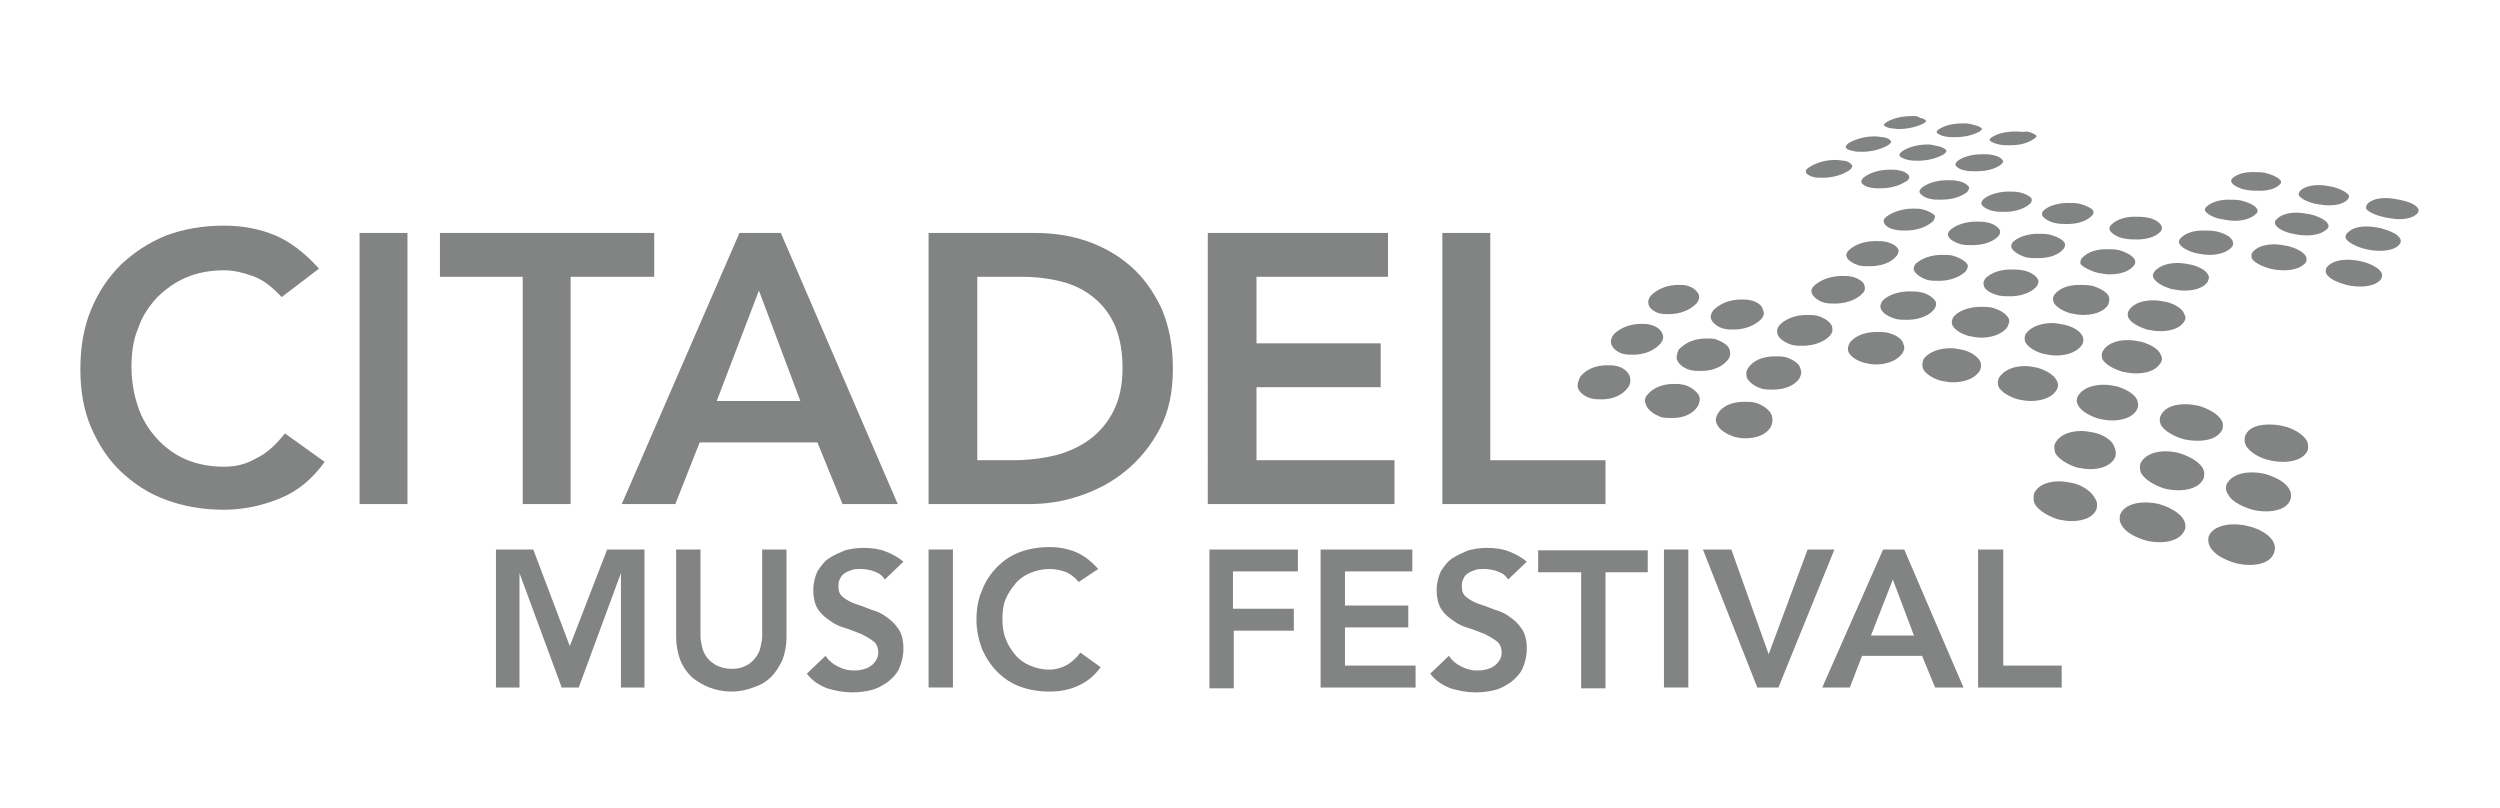 <?xml version="1.0" encoding="UTF-8"?> <svg xmlns="http://www.w3.org/2000/svg" xmlns:xlink="http://www.w3.org/1999/xlink" version="1.1" id="Ebene_1" x="0px" y="0px" viewBox="0 0 308 99.5" style="enable-background:new 0 0 308 99.5;" xml:space="preserve"> <style type="text/css"> .st0{fill:#828383;} </style> <g> <g> <g> <path class="st0" d="M34.7,36.6c-1.2-1.3-2.4-2.2-3.6-2.6c-1.1-0.4-2.3-0.7-3.5-0.7c-1.7,0-3.3,0.3-4.7,0.9 c-1.4,0.6-2.6,1.5-3.6,2.5c-1,1.1-1.8,2.3-2.3,3.8c-0.6,1.4-0.8,3-0.8,4.7c0,1.8,0.3,3.4,0.8,4.9c0.5,1.5,1.3,2.8,2.3,3.9 c1,1.1,2.2,2,3.6,2.6c1.4,0.6,3,0.9,4.7,0.9c1.4,0,2.7-0.3,3.9-1c1.3-0.6,2.5-1.7,3.6-3.1l4.9,3.5c-1.5,2.1-3.3,3.6-5.5,4.5 c-2.2,0.9-4.5,1.4-6.9,1.4c-2.6,0-4.9-0.4-7.1-1.2c-2.2-0.8-4-2-5.6-3.5c-1.6-1.5-2.8-3.4-3.7-5.5c-0.9-2.1-1.3-4.5-1.3-7.1 c0-2.7,0.4-5.1,1.3-7.3c0.9-2.2,2.1-4,3.7-5.6c1.6-1.5,3.4-2.7,5.6-3.6c2.2-0.8,4.5-1.2,7.1-1.2c2.3,0,4.4,0.4,6.3,1.2 c1.9,0.8,3.7,2.2,5.4,4.1L34.7,36.6z"></path> <path class="st0" d="M44.3,28.7h5.9v33.4h-5.9V28.7z"></path> <path class="st0" d="M64.4,34.1H54.2v-5.4h26.4v5.4H70.3v28h-5.9V34.1z"></path> <path class="st0" d="M91.1,28.7h5.1l14.4,33.4h-6.8l-3.1-7.6H86.2l-3,7.6h-6.6L91.1,28.7z M98.6,49.4l-5.1-13.6l-5.2,13.6H98.6z"></path> <path class="st0" d="M114.3,28.7h13.2c2.2,0,4.3,0.3,6.4,1c2,0.7,3.8,1.7,5.4,3.1c1.6,1.4,2.8,3.1,3.8,5.2 c0.9,2.1,1.4,4.5,1.4,7.4c0,2.9-0.5,5.3-1.6,7.4c-1.1,2.1-2.5,3.8-4.2,5.2c-1.7,1.4-3.6,2.4-5.7,3.1c-2.1,0.7-4.1,1-6.2,1h-12.4 V28.7z M124.7,56.7c1.9,0,3.6-0.2,5.3-0.6c1.6-0.4,3.1-1.1,4.3-2c1.2-0.9,2.2-2.1,2.9-3.5c0.7-1.4,1.1-3.2,1.1-5.2 c0-2-0.3-3.7-0.9-5.2c-0.6-1.4-1.5-2.6-2.6-3.5c-1.1-0.9-2.4-1.6-4-2c-1.5-0.4-3.2-0.6-5-0.6h-5.4v22.6H124.7z"></path> <path class="st0" d="M148.9,28.7H171v5.4h-16.2v8.2h15.3v5.4h-15.3v9h17v5.4h-23V28.7z"></path> <path class="st0" d="M177.7,28.7h5.9v28h14.2v5.4h-20.1V28.7z"></path> </g> </g> <g> <path class="st0" d="M61.1,67.7h4.6l4.5,11.9l4.6-11.9h4.6v17h-2.9V70.6h0l-5.2,14.1h-2.1L64,70.6h0v14.1h-2.9V67.7z"></path> <path class="st0" d="M96.9,78.5c0,1-0.2,2-0.5,2.8c-0.4,0.8-0.8,1.5-1.4,2.1c-0.6,0.6-1.3,1-2.2,1.3c-0.8,0.3-1.7,0.5-2.7,0.5 c-1,0-1.9-0.2-2.7-0.5c-0.8-0.3-1.6-0.8-2.2-1.3c-0.6-0.6-1.1-1.3-1.4-2.1c-0.3-0.8-0.5-1.8-0.5-2.8V67.7h3v10.7 c0,0.4,0.1,0.9,0.2,1.3c0.1,0.5,0.3,0.9,0.6,1.3c0.3,0.4,0.7,0.7,1.2,1c0.5,0.2,1.1,0.4,1.8,0.4c0.7,0,1.3-0.1,1.8-0.4 c0.5-0.2,0.9-0.6,1.2-1c0.3-0.4,0.5-0.8,0.6-1.3c0.1-0.5,0.2-0.9,0.2-1.3V67.7h3V78.5z"></path> <path class="st0" d="M109,71.4c-0.3-0.5-0.7-0.8-1.3-1c-0.5-0.2-1.1-0.3-1.7-0.3c-0.4,0-0.7,0-1,0.1c-0.3,0.1-0.6,0.2-0.9,0.4 c-0.3,0.2-0.5,0.4-0.6,0.7c-0.2,0.3-0.2,0.6-0.2,1c0,0.6,0.2,1,0.6,1.3c0.4,0.3,0.9,0.6,1.5,0.8c0.6,0.2,1.2,0.4,1.9,0.7 c0.7,0.2,1.4,0.5,1.9,0.9c0.6,0.4,1.1,0.9,1.5,1.5c0.4,0.6,0.6,1.4,0.6,2.4c0,0.9-0.2,1.7-0.5,2.4c-0.3,0.7-0.8,1.2-1.4,1.7 c-0.6,0.4-1.2,0.8-2,1c-0.8,0.2-1.5,0.3-2.4,0.3c-1.1,0-2.1-0.2-3.1-0.5c-1-0.4-1.8-0.9-2.5-1.8l2.3-2.2c0.4,0.6,0.9,1,1.5,1.3 c0.6,0.3,1.2,0.5,1.9,0.5c0.4,0,0.7,0,1.1-0.1c0.4-0.1,0.7-0.2,1-0.4c0.3-0.2,0.5-0.4,0.7-0.7c0.2-0.3,0.3-0.6,0.3-1 c0-0.6-0.2-1.1-0.6-1.4c-0.4-0.3-0.9-0.6-1.5-0.9c-0.6-0.2-1.2-0.5-1.9-0.7c-0.7-0.2-1.4-0.5-1.9-0.9c-0.6-0.4-1.1-0.8-1.5-1.4 c-0.4-0.6-0.6-1.4-0.6-2.4c0-0.9,0.2-1.6,0.5-2.3c0.4-0.6,0.8-1.2,1.4-1.6c0.6-0.4,1.3-0.7,2-1c0.8-0.2,1.5-0.3,2.3-0.3 c0.9,0,1.8,0.1,2.6,0.4c0.8,0.3,1.6,0.7,2.3,1.3L109,71.4z"></path> <path class="st0" d="M114.4,67.7h3v17h-3V67.7z"></path> <path class="st0" d="M132.9,71.7c-0.6-0.7-1.2-1.1-1.8-1.3c-0.6-0.2-1.2-0.3-1.8-0.3c-0.9,0-1.7,0.2-2.4,0.5 c-0.7,0.3-1.3,0.7-1.8,1.3c-0.5,0.6-0.9,1.2-1.2,1.9c-0.3,0.7-0.4,1.5-0.4,2.4c0,0.9,0.1,1.8,0.4,2.5c0.3,0.8,0.7,1.4,1.2,2 c0.5,0.6,1.1,1,1.8,1.3c0.7,0.3,1.5,0.5,2.4,0.5c0.7,0,1.4-0.2,2-0.5c0.6-0.3,1.3-0.9,1.8-1.6l2.5,1.8c-0.8,1.1-1.7,1.8-2.8,2.3 c-1.1,0.5-2.3,0.7-3.5,0.7c-1.3,0-2.5-0.2-3.6-0.6c-1.1-0.4-2-1-2.8-1.8c-0.8-0.8-1.4-1.7-1.9-2.8c-0.4-1.1-0.7-2.3-0.7-3.6 c0-1.4,0.2-2.6,0.7-3.7c0.4-1.1,1.1-2.1,1.9-2.9c0.8-0.8,1.7-1.4,2.8-1.8c1.1-0.4,2.3-0.6,3.6-0.6c1.2,0,2.2,0.2,3.2,0.6 c1,0.4,1.9,1.1,2.8,2.1L132.9,71.7z"></path> <path class="st0" d="M148.9,67.7h11v2.7h-8V75h7.5v2.7H152v7.1h-3V67.7z"></path> <path class="st0" d="M162.7,67.7H174v2.7h-8.3v4.2h7.8v2.7h-7.8V82h8.7v2.7h-11.7V67.7z"></path> <path class="st0" d="M185.8,71.4c-0.3-0.5-0.7-0.8-1.3-1c-0.5-0.2-1.1-0.3-1.7-0.3c-0.4,0-0.7,0-1,0.1c-0.3,0.1-0.6,0.2-0.9,0.4 c-0.3,0.2-0.5,0.4-0.6,0.7c-0.2,0.3-0.2,0.6-0.2,1c0,0.6,0.2,1,0.6,1.3c0.4,0.3,0.9,0.6,1.5,0.8c0.6,0.2,1.2,0.4,1.9,0.7 c0.7,0.2,1.4,0.5,1.9,0.9c0.6,0.4,1.1,0.9,1.5,1.5c0.4,0.6,0.6,1.4,0.6,2.4c0,0.9-0.2,1.7-0.5,2.4c-0.3,0.7-0.8,1.2-1.4,1.7 c-0.6,0.4-1.2,0.8-2,1c-0.8,0.2-1.5,0.3-2.4,0.3c-1.1,0-2.1-0.2-3.1-0.5c-1-0.4-1.8-0.9-2.5-1.8l2.3-2.2c0.4,0.6,0.9,1,1.5,1.3 c0.6,0.3,1.2,0.5,1.9,0.5c0.4,0,0.7,0,1.1-0.1c0.4-0.1,0.7-0.2,1-0.4c0.3-0.2,0.5-0.4,0.7-0.7c0.2-0.3,0.3-0.6,0.3-1 c0-0.6-0.2-1.1-0.6-1.4c-0.4-0.3-0.9-0.6-1.5-0.9c-0.6-0.2-1.2-0.5-1.9-0.7c-0.7-0.2-1.4-0.5-1.9-0.9c-0.6-0.4-1.1-0.8-1.5-1.4 c-0.4-0.6-0.6-1.4-0.6-2.4c0-0.9,0.2-1.6,0.5-2.3c0.4-0.6,0.8-1.2,1.4-1.6s1.3-0.7,2-1c0.8-0.2,1.5-0.3,2.3-0.3 c0.9,0,1.8,0.1,2.6,0.4c0.8,0.3,1.6,0.7,2.3,1.3L185.8,71.4z"></path> <path class="st0" d="M194.7,70.5h-5.2v-2.7H203v2.7h-5.2v14.3h-3V70.5z"></path> <path class="st0" d="M205,67.7h3v17h-3V67.7z"></path> <path class="st0" d="M209.8,67.7h3.5l4.6,12.9l4.8-12.9h3.3l-6.9,17h-2.6L209.8,67.7z"></path> <path class="st0" d="M232,67.7h2.6l7.3,17h-3.5l-1.6-3.9h-7.4l-1.5,3.9h-3.4L232,67.7z M235.8,78.3l-2.6-6.9l-2.7,6.9H235.8z"></path> <path class="st0" d="M243.8,67.7h3V82h7.2v2.7h-10.3V67.7z"></path> </g> <g> <path class="st0" d="M227.2,19.8c-0.3,0-0.7-0.1-1-0.1c-1.2,0-2.4,0.3-3.3,0.9c-0.3,0.2-0.5,0.4-0.4,0.6c0,0.2,0.4,0.5,0.9,0.6 c0.3,0.1,0.7,0.1,1.1,0.1c1.2,0,2.4-0.3,3.3-0.9c0.3-0.2,0.4-0.4,0.4-0.6C228.1,20.2,227.8,19.9,227.2,19.8z"></path> <path class="st0" d="M234,21c-0.4-0.1-0.7-0.1-1.1-0.1c-1.2,0-2.4,0.3-3.2,0.9c-0.2,0.1-0.4,0.4-0.4,0.6c0.1,0.3,0.5,0.6,1.1,0.7 c0.4,0.1,0.8,0.1,1.2,0.1c1.3,0,2.4-0.3,3.3-0.9c0.2-0.1,0.4-0.4,0.3-0.6C235.1,21.4,234.6,21.1,234,21z"></path> <path class="st0" d="M232,16.9c-0.3,0-0.7-0.1-1-0.1c-1.2,0-2.3,0.3-3.2,0.8c-0.3,0.2-0.4,0.4-0.4,0.5c0,0.2,0.3,0.4,0.9,0.5 c0.3,0.1,0.7,0.1,1.1,0.1c1.2,0,2.3-0.3,3.2-0.8c0.2-0.2,0.4-0.3,0.4-0.4C232.9,17.2,232.6,17,232,16.9z"></path> <path class="st0" d="M237.5,17.8c-1.2,0-2.3,0.3-3.1,0.8c-0.2,0.2-0.4,0.3-0.4,0.5c0,0.2,0.5,0.5,1.1,0.6c0.4,0.1,0.8,0.1,1.2,0.1 c1.2,0,2.3-0.3,3.2-0.8c0.2-0.2,0.3-0.3,0.3-0.4c0-0.2-0.5-0.5-1.1-0.6C238.3,17.9,237.9,17.8,237.5,17.8z"></path> <path class="st0" d="M245.5,19.1c-0.4-0.1-0.8-0.1-1.2-0.1c-0.8,0-2.1,0.1-3.1,0.8c-0.1,0.1-0.3,0.3-0.3,0.5 c0.1,0.3,0.6,0.6,1.2,0.7c0.4,0.1,0.8,0.1,1.3,0.1c0.9,0,2.1-0.1,3.1-0.8c0.1-0.1,0.3-0.3,0.3-0.4 C246.7,19.5,246.1,19.2,245.5,19.1z"></path> <path class="st0" d="M235.6,14.3c-1.1,0-2.2,0.2-3.1,0.7c-0.3,0.2-0.4,0.3-0.4,0.4c0,0.1,0.3,0.3,0.8,0.4c0.3,0,0.7,0.1,1,0.1 c1.2,0,2.3-0.3,3.1-0.7c0.3-0.2,0.3-0.3,0.3-0.3c0-0.1-0.3-0.3-0.8-0.4C236.3,14.3,236,14.3,235.6,14.3z"></path> <path class="st0" d="M241.9,15.2c-1.2,0-2.2,0.2-3,0.7c-0.3,0.2-0.3,0.3-0.3,0.4c0,0.1,0.4,0.4,1,0.5c0.4,0.1,0.8,0.1,1.2,0.1 c0.8,0,2-0.1,3.1-0.7c0.2-0.2,0.3-0.3,0.3-0.3c0-0.1-0.4-0.4-1-0.5C242.6,15.2,242.2,15.2,241.9,15.2z"></path> <path class="st0" d="M248.4,16.2c-1.2,0-2.2,0.2-3,0.7c-0.2,0.1-0.3,0.3-0.3,0.3c0,0.2,0.6,0.5,1.2,0.6c0.4,0.1,0.8,0.1,1.3,0.1 c0.8,0,2-0.1,3-0.8c0.2-0.1,0.3-0.3,0.3-0.3c0-0.2-0.6-0.5-1.2-0.6C249.3,16.3,248.8,16.2,248.4,16.2z"></path> <path class="st0" d="M279.7,33.1c0.4,0.1,1,0.2,1.7,0.2c0.9,0,2.1-0.2,2.7-1c0.1-0.2,0.1-0.4,0-0.7c-0.3-0.6-1.4-1.1-2.3-1.3 c-0.5-0.1-1.1-0.2-1.6-0.2c-0.9,0-2.1,0.2-2.7,1c-0.2,0.3-0.1,0.5-0.1,0.7C277.7,32.4,278.9,32.9,279.7,33.1z"></path> <path class="st0" d="M290.9,32.2c-0.4-0.1-1-0.2-1.7-0.2c-0.9,0-2,0.2-2.6,1c-0.1,0.3-0.1,0.5,0,0.7c0.3,0.7,1.7,1.2,2.5,1.4 c0.4,0.1,1,0.2,1.7,0.2c0.9,0,2.1-0.2,2.6-1c0.1-0.3,0.1-0.5,0-0.7C293.1,33,291.9,32.4,290.9,32.2z"></path> <path class="st0" d="M273.7,27c0.5,0.1,1.1,0.2,1.6,0.2c0.9,0,2-0.2,2.7-0.9c0.2-0.2,0.1-0.4,0.1-0.5c-0.2-0.5-1.2-0.9-2-1.1 c-0.5-0.1-1.1-0.1-1.6-0.1c-0.8,0-2,0.2-2.7,0.9c-0.2,0.2-0.2,0.4-0.1,0.5C271.9,26.4,272.9,26.9,273.7,27z"></path> <path class="st0" d="M282.5,28.8c0.4,0.1,1,0.2,1.7,0.2c0.9,0,2-0.2,2.6-0.9c0.1-0.2,0.1-0.4,0-0.5c-0.2-0.5-1.3-1-2.2-1.2 c-0.6-0.1-1.1-0.2-1.6-0.2c-1.2,0-2.1,0.3-2.6,0.9c-0.2,0.2-0.1,0.4-0.1,0.5C280.5,28.2,281.8,28.7,282.5,28.8z"></path> <path class="st0" d="M291.5,30.7c0.4,0.1,1,0.2,1.7,0.2c1.2,0,2.1-0.3,2.5-0.9c0.1-0.2,0.1-0.4,0-0.6c-0.3-0.6-1.4-1-2.4-1.3 c-0.6-0.1-1.2-0.2-1.7-0.2c-1.2,0-2,0.3-2.5,0.9c-0.2,0.3-0.1,0.5-0.1,0.6C289.4,30,290.6,30.5,291.5,30.7z"></path> <path class="st0" d="M276.8,23.4c0.6,0.1,1.1,0.1,1.6,0.1c1.2,0,2-0.3,2.5-0.8c0.2-0.2,0.1-0.3,0.1-0.4c-0.2-0.4-1.1-0.8-1.9-1 c-0.5-0.1-1.1-0.1-1.6-0.1c-1.1,0-2,0.3-2.5,0.8c-0.2,0.2-0.1,0.3-0.1,0.4C275,22.8,276,23.3,276.8,23.4z"></path> <path class="st0" d="M285.2,25.1c0.6,0.1,1.2,0.2,1.7,0.2c1.2,0,2-0.3,2.4-0.8c0.1-0.2,0.1-0.3,0.1-0.4c-0.2-0.4-1.2-0.9-2.1-1.1 c-0.6-0.1-1.1-0.2-1.6-0.2c-1.1,0-2,0.3-2.4,0.8c-0.1,0.2-0.1,0.3-0.1,0.4C283.3,24.4,284.3,24.9,285.2,25.1z"></path> <path class="st0" d="M293.9,26.8c0.6,0.1,1.2,0.2,1.7,0.2c1.1,0,1.9-0.3,2.3-0.8c0.1-0.2,0.1-0.4,0-0.5c-0.2-0.5-1.3-0.9-2.3-1.1 c-0.6-0.1-1.2-0.2-1.7-0.2c-1.1,0-1.9,0.3-2.3,0.8c-0.1,0.2-0.1,0.4-0.1,0.5C291.8,26.2,293,26.6,293.9,26.8z"></path> <path class="st0" d="M255.3,59.5c-0.5-0.1-1.1-0.2-1.6-0.2c-0.9,0-2.5,0.2-3.1,1.5c-0.1,0.4-0.1,0.9,0.1,1.3 c0.5,0.9,1.9,1.6,2.9,1.9c0.5,0.1,1.1,0.2,1.6,0.2c0.9,0,2.6-0.2,3.1-1.5c0.1-0.4,0.1-0.9-0.2-1.3 C257.6,60.4,256.3,59.7,255.3,59.5z"></path> <path class="st0" d="M266,62.1c-0.4-0.1-1-0.2-1.7-0.2c-1.1,0-2.6,0.3-3.1,1.5c-0.1,0.4-0.1,0.9,0.2,1.3c0.5,1,2,1.6,3,1.9 c0.4,0.1,1,0.2,1.7,0.2c1.1,0,2.6-0.3,3.1-1.6C269.6,63.6,267.4,62.5,266,62.1z"></path> <path class="st0" d="M276.9,64.8c-0.4-0.1-1-0.2-1.7-0.2c-1.1,0-2.6,0.3-3.1,1.5c-0.4,1.8,1.9,2.9,3.4,3.3c0.4,0.1,1,0.2,1.7,0.2 c1.1,0,2.6-0.3,3-1.6C280.7,66.3,278.4,65.1,276.9,64.8z"></path> <path class="st0" d="M258,53.3c-0.5-0.1-1.1-0.2-1.6-0.2c-0.9,0-2.5,0.2-3.2,1.5c-0.2,0.4-0.1,0.8,0,1.2c0.4,0.8,1.7,1.5,2.7,1.8 c0.5,0.1,1.1,0.2,1.6,0.2c0.9,0,2.5-0.2,3.1-1.5c0.1-0.4,0.1-0.8-0.1-1.2C260.2,54.1,258.9,53.5,258,53.3z"></path> <path class="st0" d="M268.4,55.8c-0.4-0.1-1-0.2-1.6-0.2c-1.1,0-2.5,0.3-3.1,1.5c-0.1,0.4-0.1,0.8,0.1,1.2 c0.5,0.9,1.9,1.6,2.9,1.9c0.4,0.1,1,0.2,1.7,0.2c1.1,0,2.6-0.3,3.1-1.5c0.1-0.4,0.1-0.8-0.1-1.2C270.8,56.7,269.4,56.1,268.4,55.8 z"></path> <path class="st0" d="M279.1,58.4c-0.4-0.1-1-0.2-1.7-0.2c-1.1,0-2.5,0.3-3.1,1.5c-0.1,0.4-0.1,0.8,0.2,1.2c0.5,1,2,1.6,3,1.9 c0.4,0.1,1,0.2,1.7,0.2c1.1,0,2.6-0.3,3-1.5c0.1-0.4,0.1-0.8-0.2-1.3C281.5,59.3,280.1,58.7,279.1,58.4z"></path> <path class="st0" d="M270.9,50c-0.5-0.1-1.1-0.2-1.6-0.2c-1.1,0-2.5,0.2-3.1,1.4c-0.2,0.4-0.1,0.8,0,1.1c0.4,0.8,1.7,1.5,2.8,1.8 c0.4,0.1,1,0.2,1.7,0.2c1.1,0,2.5-0.2,3.1-1.4c0.1-0.4,0.1-0.8-0.1-1.1C273.2,50.9,271.9,50.3,270.9,50z"></path> <path class="st0" d="M281.3,52.5c-0.4-0.1-1-0.2-1.7-0.2c-1.1,0-2.5,0.2-3,1.4c-0.1,0.4-0.1,0.8,0.1,1.2c0.5,0.9,1.9,1.6,2.9,1.8 c0.4,0.1,1,0.2,1.7,0.2c1.1,0,2.5-0.3,3-1.4c0.1-0.4,0.1-0.8-0.1-1.2C283.7,53.4,282.3,52.7,281.3,52.5z"></path> <path class="st0" d="M194.4,47.8c0.2,0.6,0.9,1.1,1.7,1.3c0.4,0.1,0.8,0.1,1.2,0.1c1.4,0,2.6-0.5,3.3-1.5c0.3-0.4,0.3-0.9,0.2-1.3 c-0.2-0.6-0.8-1.1-1.6-1.3c-0.4-0.1-0.8-0.1-1.2-0.1c-1.4,0-2.6,0.5-3.3,1.4C194.4,47,194.3,47.4,194.4,47.8z"></path> <path class="st0" d="M207.4,47.4c-0.4-0.1-0.8-0.1-1.2-0.1c-1.4,0-2.6,0.5-3.3,1.4c-0.3,0.4-0.3,0.8-0.1,1.2 c0.2,0.6,1,1.2,1.9,1.5c0.4,0.1,0.8,0.1,1.3,0.1c1.4,0,2.6-0.5,3.2-1.5c0.2-0.4,0.3-0.9,0.1-1.3C209,48.2,208.3,47.6,207.4,47.4z"></path> <path class="st0" d="M216.2,49.6c-0.4-0.1-0.9-0.1-1.3-0.1c-1.5,0-2.7,0.5-3.3,1.5c-0.2,0.4-0.3,0.8-0.1,1.2 c0.3,0.8,1.3,1.3,2.1,1.6c0.4,0.1,0.9,0.2,1.4,0.2c1.5,0,2.7-0.5,3.2-1.5c0.2-0.4,0.2-0.9,0.1-1.3C218,50.4,217,49.8,216.2,49.6z"></path> <path class="st0" d="M204.8,41.1c-0.2-0.5-0.7-0.9-1.5-1.1c-0.4-0.1-0.7-0.1-1.1-0.1c-1.4,0-2.6,0.5-3.4,1.3 c-0.3,0.4-0.4,0.8-0.3,1.2c0.2,0.5,0.7,1,1.5,1.2c0.4,0.1,0.8,0.1,1.2,0.1c1.4,0,2.6-0.5,3.4-1.4C204.9,41.9,205,41.5,204.8,41.1z "></path> <path class="st0" d="M206.6,44.3c0.2,0.6,0.9,1.1,1.7,1.3c0.4,0.1,0.8,0.1,1.3,0.1c1.4,0,2.6-0.5,3.3-1.4c0.3-0.4,0.3-0.8,0.2-1.2 c-0.2-0.6-0.9-1-1.7-1.3c-0.4-0.1-0.8-0.1-1.2-0.1c-1.4,0-2.6,0.5-3.4,1.4C206.6,43.6,206.5,44,206.6,44.3z"></path> <path class="st0" d="M220,44c-0.4-0.1-0.9-0.1-1.3-0.1c-1.5,0-2.7,0.5-3.3,1.4c-0.3,0.4-0.3,0.8-0.2,1.2c0.3,0.7,1.2,1.2,1.9,1.4 c0.4,0.1,0.9,0.1,1.3,0.1c1.5,0,2.7-0.5,3.3-1.4c0.2-0.4,0.3-0.8,0.1-1.2C221.7,44.8,220.9,44.3,220,44z"></path> <path class="st0" d="M207.9,35.2c-0.3-0.1-0.7-0.1-1.1-0.1c-1.4,0-2.6,0.5-3.4,1.3c-0.3,0.4-0.4,0.7-0.3,1.1 c0.1,0.5,0.7,0.9,1.3,1.1c0.4,0.1,0.8,0.1,1.2,0.1c1.4,0,2.6-0.5,3.4-1.3c0.3-0.4,0.4-0.7,0.3-1.1C209,35.7,208.5,35.4,207.9,35.2 z"></path> <path class="st0" d="M215.7,37c-0.4-0.1-0.8-0.1-1.2-0.1c-1.4,0-2.6,0.5-3.4,1.3c-0.3,0.4-0.4,0.7-0.3,1.1c0.2,0.5,0.8,1,1.6,1.2 c0.4,0.1,0.8,0.1,1.2,0.1c1.4,0,2.6-0.5,3.4-1.3c0.3-0.4,0.4-0.7,0.2-1.1C217.1,37.6,216.5,37.2,215.7,37z"></path> <path class="st0" d="M236.9,25.8c-0.4-0.1-0.8-0.1-1.2-0.1c-1.3,0-2.5,0.4-3.3,1c-0.3,0.2-0.4,0.5-0.3,0.7 c0.1,0.4,0.7,0.8,1.4,0.9c0.4,0.1,0.8,0.1,1.3,0.1c1.3,0,2.5-0.4,3.3-1.1c0.2-0.2,0.3-0.5,0.3-0.7C238.2,26.3,237.6,26,236.9,25.8 z"></path> <path class="st0" d="M244.8,27.4c-0.4-0.1-0.9-0.1-1.3-0.1c-1.3,0-2.5,0.4-3.2,1c-0.4,0.4-0.3,0.6-0.3,0.7 c0.1,0.5,0.9,0.9,1.6,1.1c0.4,0.1,0.9,0.1,1.4,0.1c1.4,0,2.5-0.4,3.2-1.1c0.3-0.4,0.2-0.6,0.2-0.7 C246.2,27.9,245.4,27.5,244.8,27.4z"></path> <path class="st0" d="M248.8,23.7c-0.4-0.1-0.9-0.1-1.3-0.1c-0.9,0-2.2,0.2-3.1,0.9c-0.2,0.2-0.3,0.4-0.3,0.6 c0.1,0.4,0.9,0.8,1.5,0.9c0.4,0.1,0.9,0.1,1.4,0.1c0.9,0,2.2-0.2,3.1-1c0.3-0.3,0.2-0.5,0.2-0.6C250.2,24.2,249.4,23.8,248.8,23.7 z"></path> <path class="st0" d="M258.4,33.6c0.5,0.1,1,0.2,1.5,0.2c1,0,2.3-0.2,3-1.1c0.2-0.2,0.2-0.5,0.1-0.7c-0.2-0.5-1.2-1-2-1.2 c-0.5-0.1-1-0.1-1.5-0.1c-0.9,0-2.2,0.2-3,1.1c-0.2,0.2-0.2,0.5-0.2,0.7C256.6,32.9,257.6,33.4,258.4,33.6z"></path> <path class="st0" d="M269.9,32.6c-0.5-0.1-1.1-0.2-1.6-0.2c-0.9,0-2.2,0.2-2.9,1.1c-0.2,0.3-0.2,0.5-0.1,0.7 c0.3,0.7,1.5,1.2,2.2,1.4c0.5,0.1,1.1,0.2,1.6,0.2c1,0,2.3-0.2,2.9-1.1c0.1-0.3,0.2-0.5,0.1-0.7C271.9,33.3,270.8,32.8,269.9,32.6 z"></path> <path class="st0" d="M264.5,26.8c-0.5-0.1-1-0.1-1.5-0.1c-0.9,0-2.1,0.2-2.9,1c-0.3,0.3-0.2,0.5-0.2,0.6c0.2,0.5,1.1,1,1.9,1.1 c0.5,0.1,1,0.1,1.5,0.1c0.9,0,2.2-0.2,2.9-1c0.2-0.3,0.2-0.5,0.1-0.6C266.2,27.4,265.3,26.9,264.5,26.8z"></path> <path class="st0" d="M248.6,49.2c0.5,0.1,1,0.2,1.6,0.2c0.9,0,2.5-0.2,3.2-1.4c0.2-0.4,0.2-0.7,0-1.1c-0.4-0.8-1.4-1.3-2.4-1.6 c-0.5-0.1-1-0.2-1.5-0.2c-0.9,0-2.4,0.2-3.2,1.4c-0.2,0.4-0.2,0.7-0.1,1.1C246.5,48.3,247.6,48.9,248.6,49.2z"></path> <path class="st0" d="M254.3,40c-0.5-0.1-1-0.2-1.5-0.2c-0.8,0-2.4,0.2-3.2,1.3c-0.2,0.3-0.2,0.7-0.1,1c0.3,0.7,1.4,1.3,2.3,1.5 c0.5,0.1,1,0.2,1.5,0.2c0.9,0,2.4-0.2,3.2-1.3c0.2-0.3,0.2-0.7,0.1-1C256.3,40.7,255.2,40.2,254.3,40z"></path> <path class="st0" d="M263.8,42.1c-0.5-0.1-1.1-0.2-1.6-0.2c-1,0-2.4,0.2-3.1,1.3c-0.2,0.3-0.2,0.7-0.1,1c0.3,0.7,1.5,1.3,2.5,1.6 c0.5,0.1,1.1,0.2,1.6,0.2c1.1,0,2.4-0.2,3.1-1.3c0.2-0.3,0.2-0.7,0-1C265.9,42.9,264.8,42.4,263.8,42.1z"></path> <path class="st0" d="M232.6,41c-0.4-0.1-0.9-0.1-1.4-0.1c-0.9,0-2.4,0.2-3.3,1.3c-0.2,0.4-0.3,0.7-0.2,1.1c0.3,0.7,1.2,1.2,2,1.4 c0.4,0.1,0.9,0.2,1.4,0.2c0.9,0,2.4-0.2,3.3-1.4c0.2-0.4,0.3-0.7,0.1-1.1C234.4,41.7,233.4,41.2,232.6,41z"></path> <path class="st0" d="M228.2,34.1c-0.4-0.1-0.8-0.1-1.3-0.1c-0.8,0-2.3,0.2-3.4,1.2c-0.3,0.3-0.4,0.6-0.3,0.9 c0.2,0.5,0.8,1,1.6,1.2c0.4,0.1,0.9,0.1,1.3,0.1c0.8,0,2.4-0.2,3.4-1.3c0.3-0.3,0.3-0.6,0.2-0.9C229.7,34.8,229,34.3,228.2,34.1z"></path> <path class="st0" d="M236.6,36c-0.4-0.1-0.9-0.1-1.4-0.1c-0.8,0-2.4,0.2-3.3,1.2c-0.2,0.3-0.3,0.6-0.2,0.9 c0.2,0.6,1.1,1.1,1.9,1.3c0.4,0.1,0.9,0.1,1.4,0.1c0.8,0,2.4-0.2,3.3-1.3c0.2-0.3,0.3-0.6,0.2-0.9C238.2,36.6,237.3,36.1,236.6,36 z"></path> </g> <path class="st0" d="M260.8,47.6c-0.5-0.1-1.1-0.2-1.6-0.2c-0.9,0-2.5,0.2-3.2,1.4c-0.2,0.4-0.2,0.7,0,1.1c0.4,0.8,1.6,1.4,2.6,1.7 c0.5,0.1,1.1,0.2,1.6,0.2c0.9,0,2.5-0.2,3.1-1.4c0.2-0.4,0.1-0.8,0-1.1C263,48.5,261.8,47.9,260.8,47.6z"></path> <path class="st0" d="M236.9,45.4c0.3,0.7,1.4,1.3,2.2,1.5c0.5,0.1,1,0.2,1.5,0.2c0.9,0,2.5-0.2,3.3-1.4c0.2-0.4,0.2-0.7,0.1-1.1 c-0.3-0.7-1.3-1.3-2.2-1.5c-0.5-0.1-1-0.2-1.5-0.2c-0.9,0-2.4,0.2-3.3,1.3C236.8,44.7,236.8,45,236.9,45.4z"></path> <path class="st0" d="M266.9,37.2c-0.5-0.1-1.1-0.2-1.6-0.2c-1,0-2.3,0.2-3,1.2c-0.2,0.3-0.2,0.6-0.1,0.9c0.3,0.7,1.4,1.2,2.3,1.5 c0.5,0.1,1.1,0.2,1.6,0.2c1,0,2.4-0.2,3-1.2c0.2-0.3,0.2-0.6,0-0.9C268.9,38,267.8,37.4,266.9,37.2z"></path> <path class="st0" d="M259.8,36.5c-0.3-0.6-1.3-1.1-2.1-1.3c-0.5-0.1-1-0.1-1.5-0.1c-1,0-2.3,0.2-3.1,1.2c-0.2,0.3-0.2,0.6-0.1,0.9 c0.2,0.6,1.3,1.2,2.1,1.4c0.5,0.1,1,0.2,1.5,0.2c1,0,2.4-0.2,3.1-1.2C259.9,37.1,259.9,36.8,259.8,36.5z"></path> <path class="st0" d="M246.2,36.4c0.5,0.1,1,0.1,1.5,0.1c0.8,0,2.3-0.2,3.2-1.2c0.2-0.3,0.3-0.6,0.2-0.8c-0.2-0.6-1.2-1.1-1.9-1.2 c-0.5-0.1-1-0.1-1.4-0.1c-1.4,0-2.5,0.4-3.2,1.1c-0.2,0.3-0.3,0.6-0.2,0.8C244.4,35.7,245.4,36.2,246.2,36.4z"></path> <path class="st0" d="M240.6,31.5c-0.4-0.1-0.9-0.1-1.3-0.1c-1.4,0-2.5,0.4-3.3,1.1c-0.2,0.3-0.3,0.6-0.2,0.8c0.2,0.5,1,1,1.7,1.2 c0.4,0.1,0.9,0.1,1.4,0.1c0.8,0,2.3-0.2,3.3-1.2c0.2-0.3,0.3-0.6,0.2-0.8C242.1,32.1,241.3,31.7,240.6,31.5z"></path> <path class="st0" d="M232.4,29.8c-0.4-0.1-0.8-0.1-1.3-0.1c-1.4,0-2.5,0.4-3.3,1.1c-0.3,0.3-0.4,0.6-0.3,0.8 c0.1,0.5,0.9,0.9,1.5,1.1c0.4,0.1,0.9,0.1,1.3,0.1c1.4,0,2.6-0.4,3.3-1.2c0.3-0.3,0.3-0.6,0.3-0.8C233.8,30.4,233.2,30,232.4,29.8z "></path> <path class="st0" d="M252.5,28.9c-0.5-0.1-0.9-0.1-1.4-0.1c-0.9,0-2.2,0.2-3.1,1c-0.3,0.4-0.2,0.6-0.2,0.7c0.2,0.5,1.1,1,1.8,1.2 c0.5,0.1,1,0.1,1.5,0.1c1,0,2.3-0.2,3.1-1.1c0.3-0.4,0.2-0.6,0.2-0.7C254.2,29.5,253.3,29.1,252.5,28.9z"></path> <path class="st0" d="M256.2,25.1c-0.5-0.1-0.9-0.1-1.4-0.1c-0.9,0-2.2,0.2-3,0.9c-0.3,0.3-0.2,0.5-0.2,0.6c0.1,0.4,1,0.9,1.7,1 c0.5,0.1,1,0.1,1.4,0.1c0.9,0,2.2-0.2,3-1c0.3-0.3,0.2-0.5,0.2-0.6C257.8,25.7,257,25.3,256.2,25.1z"></path> <path class="st0" d="M241.2,22.3c-0.4-0.1-0.8-0.1-1.2-0.1c-1.3,0-2.4,0.3-3.2,0.9c-0.2,0.2-0.4,0.4-0.3,0.6 c0.1,0.3,0.7,0.7,1.3,0.8c0.4,0.1,0.8,0.1,1.3,0.1c1.3,0,2.4-0.3,3.2-0.9c0.2-0.2,0.3-0.4,0.3-0.6 C242.5,22.8,241.9,22.4,241.2,22.3z"></path> <path class="st0" d="M247.5,39.3c-0.3-0.7-1.3-1.2-2.1-1.4c-0.5-0.1-1-0.1-1.4-0.1c-0.8,0-2.4,0.2-3.3,1.2c-0.2,0.3-0.3,0.6-0.2,1 c0.3,0.7,1.3,1.2,2.1,1.4c0.5,0.1,1,0.2,1.5,0.2c0.8,0,2.4-0.2,3.2-1.3C247.5,39.9,247.6,39.6,247.5,39.3z"></path> <path class="st0" d="M223.9,38.9c-0.4-0.1-0.9-0.1-1.3-0.1c-1.4,0-2.7,0.5-3.4,1.3c-0.3,0.4-0.3,0.7-0.2,1.1 c0.2,0.6,1.1,1.1,1.8,1.3c0.4,0.1,0.9,0.1,1.3,0.1c1.4,0,2.7-0.5,3.4-1.3c0.3-0.4,0.3-0.7,0.2-1.1 C225.5,39.6,224.6,39.1,223.9,38.9z"></path> <path class="st0" d="M273,28.5c-0.5-0.1-1.1-0.1-1.6-0.1c-0.9,0-2.1,0.2-2.8,1c-0.2,0.3-0.2,0.5-0.1,0.6c0.2,0.5,1.2,1,2.1,1.2 c0.5,0.1,1.1,0.2,1.6,0.2c0.9,0,2.1-0.2,2.8-1c0.2-0.3,0.1-0.5,0.1-0.6C274.9,29.1,273.9,28.7,273,28.5z"></path> </g> </svg> 